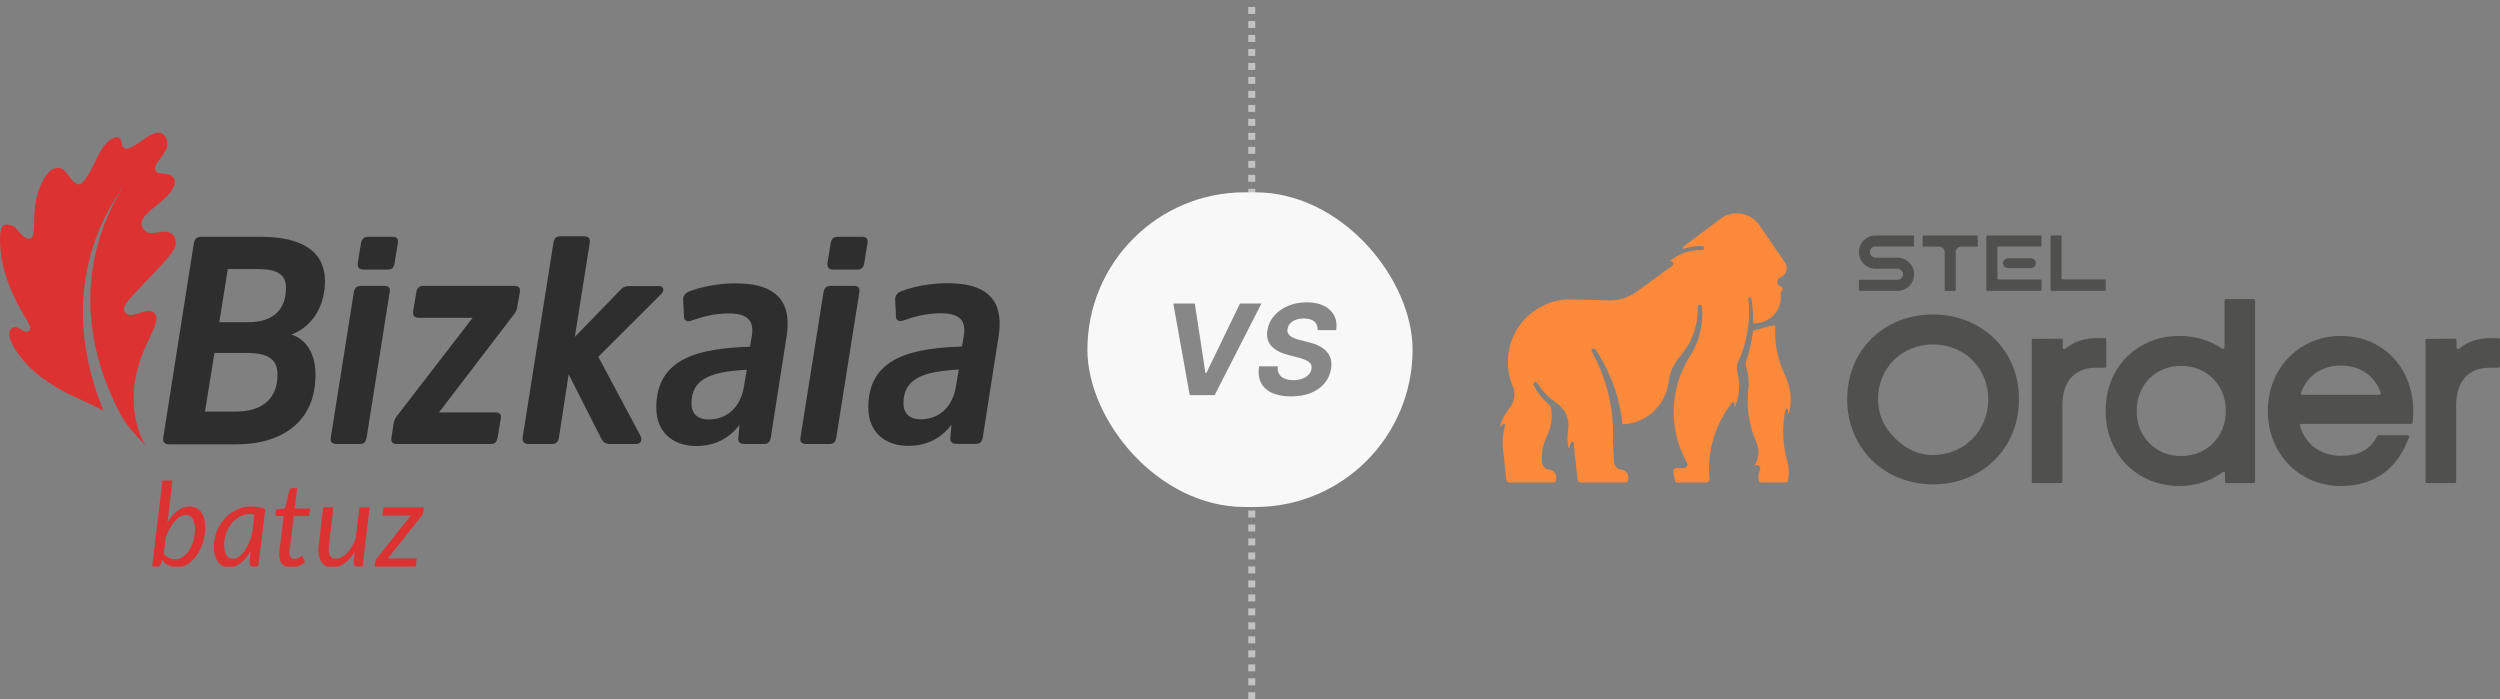 <?xml version="1.0" encoding="UTF-8"?>
<svg xmlns="http://www.w3.org/2000/svg" width="715" height="200" viewBox="0 0 715 200" fill="none">
  <rect x="0" y="0" width="715" height="200" fill="#808080" stroke="none"/>
  <g clip-path="url(#clip0_691_3159)">
    <path d="M71.159 92.14C77.451 92.14 81.884 89.112 81.788 82.191C81.741 78.394 79.167 76.953 73.59 76.953H65.153L62.722 92.14H71.159ZM67.489 117.709C74.448 117.709 79.501 114.489 79.358 106.847C79.262 102.714 76.641 100.935 70.396 100.935H61.34L58.623 117.709H67.489ZM48.517 127.081C47.087 127.081 46.515 126.505 46.706 125.063L55.429 69.647C55.667 68.301 56.239 67.725 57.669 67.725H74.638C85.936 67.725 92.752 71.618 92.942 80.028C93.038 86.517 90.178 93.005 83.362 95.697C87.222 96.898 90.13 100.695 90.225 106.751C90.464 120.064 81.312 127.081 67.489 127.081H48.517Z" fill="#2E2E2E"></path>
    <path d="M112.867 75.174C112.629 76.52 112.152 77.097 110.913 77.097H103.954C102.714 77.097 102.19 76.52 102.333 75.174L103.239 69.599C103.477 68.349 104.049 67.725 105.288 67.725H112.152C113.487 67.725 114.011 68.301 113.773 69.599L112.867 75.174ZM104.859 125.111C104.621 126.36 104.144 126.985 102.905 126.985H96.231C94.992 126.985 94.373 126.408 94.611 125.111L101.189 83.633C101.427 82.383 101.999 81.759 103.239 81.759H109.912C111.151 81.759 111.676 82.335 111.437 83.633L104.859 125.111Z" fill="#2E2E2E"></path>
    <path d="M147.95 87.67C147.902 88.68 147.33 89.545 146.758 90.218L125.546 117.949H141.61C142.849 117.949 143.469 118.478 143.231 119.728L142.325 125.111C142.087 126.36 141.61 126.985 140.371 126.985H113.582C112.247 126.985 111.723 126.408 111.961 125.111L112.581 121.073C112.724 120.16 113.201 119.295 113.725 118.718L135.175 90.891H119.779C118.539 90.891 118.015 90.314 118.158 89.016L119.064 83.633C119.207 82.383 119.874 81.759 121.113 81.759H147.044C148.379 81.759 148.903 82.335 148.665 83.633L147.95 87.67Z" fill="#2E2E2E"></path>
    <path d="M174.5 126.985C173.07 126.985 172.403 126.312 171.974 125.447L162.631 107.039L159.866 125.111C159.628 126.36 159.151 126.985 157.817 126.985H151.191C149.952 126.985 149.332 126.408 149.475 125.111L158.293 69.359C158.532 68.109 159.104 67.58 160.343 67.58H166.969C168.208 67.58 168.875 68.109 168.685 69.359L164.395 96.37L177.312 83.056C177.98 82.287 178.695 81.807 180.125 81.807H188.419C189.944 81.807 190.135 83.153 188.943 84.258L171.116 102.041L183.223 124.726C183.747 125.832 183.271 126.985 181.936 126.985H174.5Z" fill="#2E2E2E"></path>
    <path d="M213.587 105.742C203.291 106.318 197.666 108.289 197.762 115.594C197.809 118.19 199.43 119.968 202.671 119.968C208.534 119.968 211.966 115.739 212.777 110.5L213.587 105.742ZM220.451 125.111C220.213 126.36 219.736 126.985 218.497 126.985H212.872C211.633 126.985 211.108 126.408 211.156 125.399L211.49 121.506C209.345 124.39 205.484 127.562 199.192 127.562C192.089 127.562 187.847 123.332 187.704 116.94C187.466 101.945 200.717 99.638 214.493 99.157L214.969 96.37C215.827 91.756 213.921 89.641 208.391 89.641C204.054 89.641 200.383 90.746 197.571 91.756C196.475 92.092 195.569 91.659 195.617 90.506L195.378 85.604C195.378 84.594 195.998 83.825 196.999 83.393C200.336 82.047 205.388 81.038 210.346 81.038C220.403 81.038 225.122 84.835 225.265 92.236C225.265 93.438 225.218 94.784 224.979 96.129L220.451 125.111Z" fill="#2E2E2E"></path>
    <path d="M247.192 75.174C246.954 76.52 246.477 77.097 245.238 77.097H238.278C237.039 77.097 236.515 76.52 236.658 75.174L237.563 69.599C237.802 68.349 238.374 67.725 239.613 67.725H246.477C247.812 67.725 248.336 68.301 248.098 69.599L247.192 75.174ZM239.184 125.111C238.946 126.36 238.469 126.985 237.23 126.985H230.556C229.317 126.985 228.697 126.408 228.936 125.111L235.514 83.633C235.752 82.383 236.324 81.759 237.563 81.759H244.237C245.476 81.759 246 82.335 245.762 83.633L239.184 125.111Z" fill="#2E2E2E"></path>
    <path d="M274.219 105.694C263.923 106.27 258.298 108.241 258.394 115.546C258.441 118.142 260.062 119.92 263.303 119.92C269.166 119.92 272.598 115.691 273.409 110.452L274.219 105.694ZM281.083 125.063C280.845 126.312 280.368 126.937 279.129 126.937H273.504C272.265 126.937 271.74 126.36 271.788 125.351L272.122 121.458C269.977 124.342 266.116 127.514 259.824 127.514C252.721 127.514 248.479 123.284 248.336 116.892C248.098 101.897 261.349 99.59 275.125 99.109L275.601 96.322C276.459 91.708 274.553 89.593 269.023 89.593C264.686 89.593 261.015 90.698 258.203 91.708C257.107 92.044 256.201 91.611 256.249 90.458L256.01 85.556C256.01 84.546 256.63 83.777 257.631 83.345C260.968 81.999 266.02 80.99 270.978 80.99C281.035 80.99 285.754 84.787 285.897 92.188C285.897 93.39 285.85 94.736 285.611 96.081L281.083 125.063Z" fill="#2E2E2E"></path>
    <path d="M41.462 80.749C44.418 77.77 48.04 73.877 49.137 72.242C49.995 71.185 50.471 69.936 50.138 68.782C50.042 67.725 49.518 67.004 48.66 66.571C47.659 66.091 46.467 66.283 45.133 66.475C43.941 66.667 42.797 66.763 42.082 66.379C40.366 65.466 40.175 63.88 40.795 62.678C41.558 61.284 43.131 60.083 44.751 58.737C46.658 57.199 48.517 55.661 49.518 53.691C50.662 51.432 49.518 50.518 48.708 50.086C48.136 49.797 47.373 49.749 46.658 49.701C46.134 49.557 45.514 49.605 45.18 49.413C44.227 48.932 44.132 48.019 44.751 46.866C44.99 46.481 45.419 45.904 45.991 45.135C46.563 44.27 47.182 43.453 47.564 42.636C48.088 41.579 47.993 39.032 46.324 38.166C44.656 37.301 42.082 39.128 39.937 40.666C38.078 41.867 36.6 42.877 35.695 42.396C34.884 41.963 34.837 41.291 34.741 40.762C34.598 40.185 34.598 39.704 34.026 39.416C32.692 38.695 30.499 40.329 28.783 43.165C27.734 44.895 27.305 46.097 26.733 47.25C26.304 48.163 25.732 49.125 25.065 50.182C23.54 52.585 22.872 53.162 21.728 52.441C20.584 51.768 19.965 50.711 19.393 49.894C18.868 49.269 18.344 48.596 17.867 48.356C16.628 47.587 14.721 48.019 13.339 49.99C10.002 54.652 9.812 60.083 9.764 63.832C9.669 65.706 9.669 67.196 9.192 67.821C8.715 68.445 7.81 68.445 6.761 67.677C6.427 67.388 5.903 66.859 5.426 66.331C5.045 65.85 4.616 65.225 4.139 64.889C3.567 64.456 1.565 63.687 0.707 64.745C-0.627 66.379 0.183 73.396 1.041 76.664C2.566 82.672 5.14 87.19 6.761 90.025C8.191 92.38 9.001 93.726 8.477 94.447C7.905 95.216 6.999 94.832 6.189 94.351C5.093 93.63 3.949 93.005 2.995 94.255C1.232 96.514 6.141 103.723 11.957 108.001C14.721 110.067 17.82 111.846 20.918 113.287C24.016 114.729 26.924 116.075 29.593 117.469C13.291 77.722 36.076 53.45 35.361 52.922C36.171 53.114 13.959 80.077 34.694 118.959C36.696 122.419 40.509 126.216 41.462 127.225C41.462 127.225 41.462 127.177 41.51 127.177C40.271 125.255 34.503 114.201 41.987 98.34C43.56 94.928 45.228 91.948 44.608 90.314C43.846 88.343 41.939 88.872 39.889 89.497C38.602 90.025 37.268 90.314 36.457 89.881C35.933 89.593 35.552 89.064 35.456 88.68C35.313 87.43 36.648 85.988 37.554 84.931C37.983 84.45 39.556 82.768 41.462 80.749Z" fill="#DC3232"></path>
    <path d="M46.827 158.316C47.246 158.906 47.747 159.329 48.331 159.585C48.926 159.83 49.521 159.953 50.116 159.953C50.689 159.953 51.228 159.83 51.735 159.585C52.242 159.341 52.705 159.012 53.123 158.6C53.542 158.177 53.911 157.687 54.231 157.13C54.561 156.562 54.842 155.961 55.074 155.326C55.305 154.681 55.476 154.018 55.586 153.339C55.707 152.648 55.768 151.969 55.768 151.301C55.768 149.976 55.531 148.968 55.057 148.278C54.594 147.588 53.933 147.243 53.074 147.243C52.545 147.243 52.011 147.41 51.471 147.744C50.931 148.078 50.408 148.545 49.901 149.147C49.394 149.737 48.92 150.444 48.48 151.268C48.05 152.081 47.675 152.971 47.356 153.94L46.827 158.316ZM47.901 149.397C48.32 148.707 48.766 148.083 49.24 147.526C49.724 146.97 50.231 146.497 50.76 146.107C51.289 145.706 51.84 145.4 52.413 145.188C52.986 144.965 53.57 144.854 54.164 144.854C55.597 144.854 56.71 145.377 57.503 146.424C58.296 147.471 58.693 149.002 58.693 151.017C58.693 151.93 58.599 152.843 58.412 153.756C58.224 154.669 57.955 155.544 57.602 156.379C57.26 157.203 56.842 157.976 56.346 158.7C55.861 159.413 55.316 160.036 54.71 160.571C54.115 161.094 53.465 161.506 52.76 161.807C52.055 162.108 51.316 162.258 50.545 162.258C49.653 162.258 48.849 162.069 48.133 161.69C47.416 161.311 46.821 160.771 46.348 160.07L46.116 161.155C46.028 161.445 45.918 161.662 45.786 161.807C45.654 161.952 45.417 162.024 45.075 162.024H43.522L46.463 137.422H49.339L47.901 149.397Z" fill="#DC3232"></path>
    <path d="M72.784 147.176C72.541 147.12 72.299 147.087 72.056 147.076C71.825 147.053 71.594 147.042 71.362 147.042C70.701 147.042 70.062 147.153 69.445 147.376C68.828 147.588 68.25 147.888 67.71 148.278C67.17 148.668 66.68 149.135 66.239 149.681C65.799 150.216 65.418 150.806 65.099 151.452C64.79 152.097 64.548 152.788 64.372 153.523C64.195 154.246 64.107 154.992 64.107 155.761C64.107 158.444 64.956 159.786 66.652 159.786C67.192 159.786 67.721 159.619 68.239 159.285C68.757 158.94 69.247 158.466 69.71 157.865C70.183 157.253 70.619 156.535 71.015 155.711C71.412 154.875 71.764 153.962 72.073 152.971L72.784 147.176ZM71.66 157.565C71.263 158.277 70.834 158.923 70.371 159.502C69.919 160.081 69.434 160.576 68.916 160.988C68.41 161.389 67.87 161.701 67.297 161.924C66.735 162.146 66.151 162.258 65.545 162.258C64.884 162.258 64.284 162.13 63.744 161.874C63.204 161.606 62.741 161.222 62.356 160.721C61.981 160.209 61.689 159.585 61.48 158.851C61.27 158.105 61.166 157.253 61.166 156.295C61.166 155.293 61.287 154.319 61.529 153.372C61.783 152.415 62.135 151.513 62.587 150.667C63.05 149.82 63.6 149.046 64.24 148.345C64.879 147.632 65.589 147.02 66.371 146.508C67.165 145.984 68.013 145.583 68.916 145.305C69.82 145.016 70.767 144.871 71.759 144.871C72.475 144.871 73.169 144.932 73.841 145.055C74.524 145.166 75.196 145.366 75.857 145.656L73.858 162.024H72.337C71.952 162.024 71.687 161.924 71.544 161.723C71.412 161.523 71.346 161.278 71.346 160.988L71.66 157.565Z" fill="#DC3232"></path>
    <path d="M79.848 158.834C79.848 158.767 79.848 158.684 79.848 158.583C79.848 158.472 79.854 158.316 79.865 158.116C79.887 157.915 79.914 157.654 79.947 157.331C79.991 157.008 80.046 156.585 80.113 156.061L81.137 147.593H79.27C79.115 147.593 78.989 147.543 78.89 147.443C78.802 147.332 78.769 147.165 78.79 146.942L78.923 145.756L81.501 145.405L82.757 140.178C82.812 140.011 82.894 139.877 83.005 139.777C83.126 139.665 83.275 139.61 83.451 139.61H84.988L84.277 145.439H88.673L88.425 147.593H84.013L83.005 155.911C82.95 156.368 82.906 156.735 82.873 157.013C82.839 157.292 82.812 157.514 82.79 157.681C82.779 157.848 82.768 157.965 82.757 158.032C82.757 158.099 82.757 158.149 82.757 158.182C82.757 158.75 82.889 159.173 83.153 159.452C83.418 159.719 83.77 159.853 84.211 159.853C84.509 159.853 84.762 159.814 84.971 159.736C85.192 159.647 85.384 159.552 85.55 159.452C85.715 159.352 85.853 159.263 85.963 159.185C86.073 159.096 86.167 159.051 86.244 159.051C86.343 159.051 86.415 159.073 86.459 159.118C86.514 159.162 86.563 159.235 86.607 159.335L87.235 160.755C86.695 161.233 86.079 161.612 85.384 161.89C84.701 162.158 84.013 162.291 83.319 162.291C82.25 162.291 81.407 161.996 80.79 161.406C80.184 160.816 79.87 159.958 79.848 158.834Z" fill="#DC3232"></path>
    <path d="M105.711 145.105L103.695 162.024H102.241C101.525 162.024 101.167 161.668 101.167 160.955L101.415 157.865C100.533 159.313 99.536 160.409 98.423 161.155C97.322 161.89 96.187 162.258 95.019 162.258C94.314 162.258 93.691 162.119 93.151 161.84C92.612 161.551 92.171 161.133 91.829 160.588C91.499 160.042 91.273 159.374 91.152 158.583C91.031 157.793 91.036 156.885 91.168 155.861L92.424 145.105H95.349L94.093 155.861C93.939 157.186 94.016 158.171 94.325 158.817C94.644 159.463 95.239 159.786 96.11 159.786C96.616 159.786 97.14 159.647 97.68 159.368C98.219 159.09 98.737 158.695 99.233 158.182C99.729 157.67 100.192 157.052 100.621 156.329C101.062 155.594 101.437 154.781 101.745 153.89L102.786 145.105H105.711Z" fill="#DC3232"></path>
    <path d="M121.239 145.105L121.074 146.374C121.052 146.586 120.991 146.792 120.892 146.992C120.804 147.181 120.699 147.354 120.578 147.51L110.927 159.702H119.173L118.909 162.024H107.126L107.275 160.788C107.286 160.643 107.335 160.471 107.423 160.27C107.511 160.07 107.627 159.886 107.77 159.719L117.471 147.443H109.357L109.638 145.105H121.239Z" fill="#DC3232"></path>
  </g>
  <path d="M358 200L358 1.90735e-06" stroke="#C2C2C2" stroke-width="2" stroke-dasharray="2 2"></path>
  <rect x="311" y="55" width="93" height="90" rx="45" fill="#F8F8F8"></rect>
  <path d="M341.716 86.818L344.759 106.71H345.001L354.628 86.818H360.764L347.392 113H340.259L335.567 86.818H341.716ZM376.84 94.425C376.883 93.359 376.572 92.537 375.907 91.957C375.251 91.378 374.258 91.088 372.928 91.088C372.025 91.088 371.241 91.216 370.576 91.472C369.911 91.719 369.379 92.064 368.978 92.507C368.586 92.942 368.343 93.445 368.249 94.016C368.156 94.484 368.185 94.894 368.339 95.243C368.501 95.592 368.752 95.895 369.093 96.151C369.442 96.398 369.856 96.615 370.333 96.803C370.81 96.981 371.317 97.135 371.854 97.263L374.104 97.825C375.204 98.081 376.192 98.422 377.07 98.848C377.957 99.274 378.698 99.798 379.295 100.42C379.9 101.043 380.326 101.776 380.573 102.619C380.82 103.463 380.854 104.43 380.675 105.521C380.403 107.124 379.768 108.513 378.771 109.689C377.773 110.857 376.465 111.764 374.846 112.412C373.227 113.051 371.352 113.371 369.221 113.371C367.107 113.371 365.322 113.047 363.864 112.399C362.407 111.751 361.346 110.793 360.681 109.523C360.025 108.244 359.829 106.663 360.093 104.78H365.45C365.356 105.658 365.484 106.391 365.833 106.979C366.191 107.558 366.724 107.997 367.431 108.295C368.138 108.585 368.969 108.73 369.924 108.73C370.87 108.73 371.71 108.594 372.442 108.321C373.184 108.048 373.785 107.669 374.245 107.183C374.705 106.697 374.987 106.139 375.089 105.509C375.191 104.92 375.102 104.426 374.82 104.026C374.539 103.625 374.087 103.284 373.465 103.003C372.852 102.713 372.089 102.457 371.177 102.236L368.441 101.52C366.327 100.983 364.729 100.143 363.647 99.001C362.565 97.859 362.177 96.321 362.484 94.386C362.756 92.801 363.417 91.416 364.465 90.231C365.522 89.038 366.852 88.114 368.454 87.457C370.065 86.793 371.825 86.46 373.734 86.46C375.677 86.46 377.317 86.797 378.656 87.47C379.994 88.135 380.969 89.064 381.583 90.257C382.197 91.45 382.384 92.84 382.146 94.425H376.84Z" fill="#878787"></path>
  <path d="M552.837 138.521C538.842 138.521 528.292 128.079 528.292 114.23C528.292 105.042 532.686 97.323 540.343 93.054C544.079 90.986 548.287 89.943 552.842 89.943C561.963 89.943 569.963 94.37 574.243 101.787C576.387 105.549 577.43 109.621 577.43 114.235C577.43 123.279 572.927 131.18 565.379 135.373C561.629 137.464 557.412 138.526 552.842 138.526L552.837 138.521ZM552.837 98.514C543.869 98.514 537.108 105.271 537.108 114.23C537.108 118.36 538.714 122.064 541.873 125.242C545.118 128.496 548.806 130.147 552.837 130.147C561.701 130.147 568.648 123.155 568.648 114.23C568.648 105.305 561.853 98.514 552.837 98.514Z" fill="#50504F"></path>
  <path d="M602.395 97.117C602.395 96.887 602.209 96.7 601.98 96.7H599.989C596.138 96.7 593.165 97.643 590.644 99.758C590.373 99.983 589.963 99.797 589.963 99.442V97.289C589.963 97.059 589.777 96.873 589.543 96.873L581.49 96.916C581.262 96.916 581.076 97.102 581.076 97.332V137.746C581.076 137.976 581.262 138.163 581.49 138.163H589.439C589.667 138.163 589.853 137.976 589.853 137.746V115.862C589.853 109.066 593.356 105.166 599.46 105.166H601.976C602.204 105.166 602.39 104.979 602.39 104.75V97.117H602.395Z" fill="#50504F"></path>
  <path d="M636.209 99.385C636.209 99.715 635.842 99.916 635.565 99.73C632.068 97.351 627.846 96.069 623.338 96.069C619.335 96.069 615.676 97.007 612.464 98.864C605.945 102.625 602.209 109.43 602.209 117.532C602.209 123.485 604.33 128.926 608.18 132.86C612.049 136.818 617.434 138.995 623.338 138.995C627.984 138.995 632.187 137.627 635.689 135.004C635.961 134.798 636.347 134.999 636.347 135.339V137.741C636.347 137.971 636.533 138.158 636.761 138.158H644.538C644.767 138.158 644.953 137.971 644.953 137.741V85.952C644.953 85.722 644.767 85.536 644.538 85.536H636.623C636.395 85.536 636.209 85.722 636.209 85.952V99.385V99.385ZM623.824 130.424C620.131 130.424 617.158 129.223 614.723 126.744C612.316 124.327 611.096 121.226 611.096 117.532C611.096 110.062 616.452 104.64 623.829 104.64C631.205 104.64 636.595 110.181 636.595 117.532C636.595 124.883 631.105 130.424 623.829 130.424H623.824Z" fill="#50504F"></path>
  <path d="M669.521 96.073C665.642 96.073 662.064 97.016 658.885 98.868C652.443 102.606 648.597 109.588 648.597 117.537C648.597 121.518 649.517 125.198 651.337 128.477C654.992 135.066 661.787 139 669.521 139C678.48 139 685.032 134.626 688.463 126.352L689.006 125.045C689.12 124.773 688.92 124.466 688.625 124.466H680.29C680.143 124.466 680.005 124.548 679.933 124.677L679.661 125.151C677.598 128.749 674.472 130.357 669.526 130.357C663.722 130.357 659.305 127.05 657.799 121.772C657.723 121.504 657.918 121.231 658.194 121.231H689.597C689.811 121.231 689.988 121.068 690.011 120.853L690.092 120.001C690.164 119.231 690.202 118.46 690.202 117.714C690.202 113.814 689.358 110.157 687.691 106.841C684.184 100.103 677.393 96.078 669.526 96.078L669.521 96.073ZM658.461 112.9C658.18 112.9 657.975 112.617 658.066 112.354C659.791 107.482 664.013 104.544 669.516 104.544C675.02 104.544 679.166 107.482 680.896 112.354C680.991 112.622 680.786 112.904 680.5 112.904H658.456L658.461 112.9Z" fill="#50504F"></path>
  <path d="M712.598 96.7C708.748 96.7 705.775 97.643 703.254 99.758C702.982 99.983 702.573 99.797 702.573 99.442V97.289C702.573 97.059 702.387 96.873 702.153 96.873L694.1 96.916C693.871 96.916 693.686 97.102 693.686 97.332V137.746C693.686 137.976 693.871 138.163 694.1 138.163H702.048C702.277 138.163 702.463 137.976 702.463 137.746V115.862C702.463 109.066 705.965 105.166 712.07 105.166H714.586C714.814 105.166 715 104.979 715 104.75V97.117C715 96.887 714.814 96.7 714.586 96.7H712.594H712.598Z" fill="#50504F"></path>
  <path d="M571.25 70.796V79.64C571.25 79.798 571.378 79.927 571.536 79.927H583.587C583.744 79.927 583.873 80.056 583.873 80.214V82.894C583.873 83.052 583.744 83.181 583.587 83.181H568.376C568.219 83.181 568.09 83.052 568.09 82.894V67.623C568.09 67.465 568.219 67.336 568.376 67.336H583.587C583.744 67.336 583.873 67.465 583.873 67.623V70.217C583.873 70.375 583.744 70.504 583.587 70.504H571.536C571.378 70.504 571.25 70.633 571.25 70.791V70.796Z" fill="#50504F"></path>
  <path d="M582.299 75.266C582.299 76.051 581.594 76.682 580.722 76.682H574.408C573.536 76.682 572.831 76.046 572.831 75.266C572.831 74.481 573.536 73.849 574.408 73.849H580.722C581.594 73.849 582.299 74.486 582.299 75.266V75.266Z" fill="#50504F"></path>
  <path d="M602.242 80.209V82.894C602.242 83.052 602.113 83.181 601.956 83.181H586.746C586.589 83.181 586.46 83.052 586.46 82.803V67.528C586.46 67.456 586.589 67.326 586.746 67.326H589.329C589.486 67.326 589.614 67.456 589.614 67.614V79.568C589.614 79.764 589.772 79.917 589.962 79.917H601.951C602.109 79.917 602.237 80.047 602.237 80.204L602.242 80.209Z" fill="#50504F"></path>
  <path d="M534.805 72.131C534.82 73.002 535.563 73.687 536.435 73.687H542.696C544.76 73.687 546.513 75.012 547.161 76.86C547.338 77.357 547.433 77.888 547.433 78.444C547.433 78.999 547.338 79.535 547.161 80.028C546.513 81.875 544.76 83.196 542.696 83.196H531.932C531.775 83.196 531.646 83.067 531.646 82.909V80.315C531.646 80.157 531.775 80.028 531.932 80.028H542.696C543.578 80.028 544.288 79.3 544.274 78.415C544.259 77.544 543.511 76.86 542.644 76.86H536.383C534.319 76.86 532.566 75.534 531.918 73.687C531.741 73.194 531.646 72.658 531.646 72.103C531.646 71.548 531.741 71.012 531.918 70.519C532.566 68.671 534.319 67.346 536.383 67.346H547.147C547.304 67.346 547.433 67.475 547.433 67.633V70.227C547.433 70.385 547.304 70.514 547.147 70.514H536.383C535.501 70.514 534.791 71.237 534.805 72.127V72.131Z" fill="#50504F"></path>
  <path d="M565.655 67.638V70.231C565.655 70.389 565.526 70.519 565.369 70.519H560.918C560.046 70.519 559.341 71.227 559.341 72.103V82.908C559.341 83.066 559.212 83.195 559.055 83.195H556.472C556.315 83.195 556.187 83.066 556.187 82.908V72.103C556.187 71.227 555.481 70.519 554.609 70.519H550.163C550.006 70.519 549.877 70.389 549.877 70.231V67.638C549.877 67.48 550.006 67.35 550.163 67.35H565.374C565.531 67.35 565.66 67.48 565.66 67.638H565.655Z" fill="#50504F"></path>
  <path d="M511.275 132.224C511.499 133.109 511.618 134.037 511.618 134.995C511.618 135.679 511.556 136.349 511.437 136.995C511.423 137.071 511.413 137.148 511.399 137.22C511.37 137.363 511.332 137.507 511.289 137.65C511.227 137.842 511.046 137.971 510.846 137.971H503.546C503.346 137.971 503.16 137.842 503.103 137.646C502.974 137.239 502.903 136.799 502.903 136.349C502.903 135.684 503.055 135.052 503.322 134.492C503.322 134.492 503.322 134.487 503.322 134.482C503.398 134.339 503.441 134.176 503.441 134.004C503.441 133.434 502.95 132.965 502.383 132.985C502.074 132.999 501.797 133.152 501.616 133.387C502.431 132.243 502.912 130.845 502.912 129.333C502.912 128.395 502.726 127.5 502.393 126.687C502.355 126.591 502.317 126.5 502.274 126.409C502.274 126.409 502.274 126.4 502.269 126.395C501.931 125.624 501.63 124.835 501.359 124.031C501.325 123.94 501.297 123.849 501.268 123.758C500.334 120.887 499.834 117.819 499.834 114.637C499.834 113.68 499.877 112.737 499.967 111.804C499.967 111.804 499.967 111.804 499.967 111.799C500.034 111.402 500.082 110.995 500.11 110.588C500.139 110.244 500.148 109.889 500.148 109.535C500.148 108.047 499.92 106.611 499.496 105.262C499.496 105.257 499.496 105.252 499.496 105.243C499.391 104.893 499.334 104.525 499.334 104.142C499.334 103.817 499.376 103.496 499.453 103.194C499.505 103.046 499.553 102.893 499.6 102.745C499.6 102.745 499.6 102.74 499.6 102.735C499.862 101.926 500.096 101.108 500.301 100.28C500.692 98.71 501.135 96.638 501.316 95.006C501.344 94.714 501.573 94.485 501.859 94.451H501.878C501.878 94.451 506.143 93.159 507.158 93.068C507.344 93.049 507.53 93.116 507.644 93.264C507.72 93.365 507.768 93.489 507.768 93.628C507.768 93.647 507.768 93.666 507.768 93.69C507.291 97.94 508.654 103.343 510.351 107.013C510.374 107.061 510.398 107.114 510.422 107.166C510.513 107.358 510.608 107.554 510.703 107.745C511.399 109.243 511.866 110.875 512.052 112.603C512.076 112.828 512.095 113.053 512.109 113.278C512.223 115.01 512.042 116.69 511.618 118.279C511.618 118.279 511.618 118.288 511.618 118.293C511.604 118.322 511.58 118.341 511.547 118.341C511.504 118.341 511.47 118.307 511.47 118.264C511.451 117.958 511.418 117.652 511.385 117.345C511.385 117.302 511.375 117.259 511.361 117.221C511.308 117.077 511.17 116.972 511.008 116.972C510.846 116.972 510.694 117.082 510.651 117.24C510.651 117.259 510.641 117.274 510.637 117.293C510.208 119.303 509.984 121.389 509.984 123.523C509.984 126.261 510.355 128.912 511.046 131.424C511.123 131.697 511.199 131.97 511.285 132.238L511.275 132.224Z" fill="#FD893A"></path>
  <path d="M508.297 80.611C508.297 80.822 508.34 81.018 508.426 81.195C508.445 81.238 508.469 81.281 508.492 81.324H508.497C508.664 81.607 508.921 81.817 509.226 81.922C509.24 81.922 509.255 81.932 509.264 81.937C509.588 82.052 509.822 82.368 509.822 82.731C509.822 83.038 509.66 83.306 509.417 83.454C509.402 83.459 509.388 83.468 509.374 83.473C509.307 83.516 509.264 83.593 509.264 83.679C509.264 83.693 509.264 83.707 509.269 83.722V83.731C509.531 85.464 509.198 87.297 508.197 88.9C506.753 91.216 504.261 92.484 501.721 92.47C501.716 92.47 501.707 92.47 501.702 92.47C501.688 92.47 501.678 92.47 501.664 92.47C501.497 92.451 501.368 92.312 501.368 92.14C501.373 91.896 501.378 91.647 501.378 91.403C501.378 89.599 501.245 87.828 500.992 86.081C500.992 86.067 500.987 86.057 500.987 86.043C500.954 85.832 500.92 85.622 500.887 85.416C500.887 85.416 500.887 85.378 500.878 85.363C500.825 85.138 500.592 84.985 500.339 85.062C500.163 85.119 500.058 85.287 500.058 85.473C500.058 85.478 500.058 85.488 500.058 85.497C500.177 86.665 500.239 87.847 500.239 89.043C500.239 89.776 500.22 90.508 500.168 91.231C500.149 91.585 500.12 91.934 500.087 92.283C499.748 95.959 498.829 99.49 497.418 102.812V102.816C496.984 103.568 496.732 104.439 496.732 105.367C496.732 105.764 496.775 106.152 496.865 106.525C496.894 106.645 496.927 106.764 496.961 106.879C497.256 108.018 497.413 109.219 497.413 110.454C497.413 111.359 497.328 112.239 497.166 113.096C496.961 114.196 496.627 115.254 496.184 116.249C496.17 116.273 496.146 116.293 496.117 116.293C496.074 116.293 496.041 116.259 496.041 116.216C496.065 115.934 496.06 115.656 496.031 115.378C496.031 115.364 496.031 115.35 496.022 115.335C495.989 115.163 495.836 115.034 495.655 115.034C495.541 115.034 495.441 115.087 495.364 115.163C495.36 115.177 495.345 115.187 495.336 115.201C491.986 119.456 489.732 124.629 489.022 130.286C488.888 131.343 488.807 132.42 488.788 133.511C488.784 133.726 488.784 133.937 488.784 134.152C488.784 135.062 488.822 135.956 488.898 136.847C488.898 136.88 488.903 136.909 488.908 136.942C488.908 136.947 488.908 136.957 488.908 136.961C488.912 137.004 488.917 137.048 488.917 137.086C488.917 137.574 488.522 137.985 488.016 137.985H479.587C479.372 137.985 479.182 137.837 479.134 137.627L478.539 135.129C478.51 134.985 478.505 134.837 478.543 134.664C478.643 134.186 479.072 133.851 479.558 133.851H479.596L481.502 133.879C481.502 133.879 481.541 133.879 481.56 133.879H481.588C482.151 133.865 482.603 133.401 482.603 132.827C482.603 132.659 482.565 132.496 482.489 132.353C482.479 132.329 482.47 132.31 482.451 132.291C481.007 129.726 479.94 126.921 479.311 123.959C478.891 121.978 478.672 119.925 478.672 117.819C478.672 112.1 480.297 106.76 483.104 102.242C483.104 102.242 483.104 102.237 483.108 102.232C483.223 102.06 483.332 101.888 483.442 101.711C483.442 101.711 483.456 101.682 483.461 101.673C483.866 101.022 484.233 100.352 484.571 99.663C486.044 96.633 486.873 93.231 486.873 89.632C486.873 89.015 486.844 88.402 486.797 87.794C486.797 87.751 486.797 87.718 486.787 87.68C486.735 87.388 486.482 87.168 486.177 87.168C485.839 87.168 485.558 87.445 485.558 87.79C485.591 89.058 485.51 90.345 485.3 91.642C484.848 94.427 483.861 96.987 482.465 99.237C481.884 100.175 481.231 101.055 480.516 101.874C479.534 102.993 478.739 104.271 478.162 105.669C478.134 105.74 478.105 105.803 478.076 105.87C478.029 105.994 477.981 106.118 477.938 106.243C477.705 106.874 477.514 107.54 477.381 108.214C477.333 108.444 477.295 108.674 477.257 108.908C477.223 109.148 477.195 109.387 477.171 109.626C476.199 116.125 470.719 121.14 464.029 121.356C463.8 119.159 463.423 117.001 462.899 114.9C461.575 109.516 459.335 104.491 456.357 100.007C456.357 100.007 456.352 99.998 456.352 99.993C456.333 99.969 456.319 99.945 456.3 99.921C456.3 99.916 456.29 99.907 456.285 99.907C456.138 99.73 455.899 99.634 455.637 99.701C455.413 99.763 455.232 99.955 455.194 100.189C455.165 100.342 455.194 100.481 455.256 100.601C455.256 100.601 455.261 100.61 455.266 100.615C458.063 105.606 459.988 111.148 460.841 117.049C461.036 118.408 461.174 119.781 461.255 121.174C461.308 122.093 461.332 123.016 461.332 123.949C461.332 124.682 461.313 125.409 461.279 126.136L461.575 131.252C461.584 131.468 461.594 131.683 461.613 131.893C461.622 132.027 461.637 132.161 461.651 132.291C461.651 132.329 461.656 132.367 461.665 132.406C461.818 133.406 462.623 134.2 463.633 134.325C464.801 134.425 465.72 135.411 465.72 136.607C465.72 137.028 465.606 137.43 465.406 137.765C465.325 137.909 465.172 137.99 465.01 137.99H452.154C451.654 137.99 451.239 137.612 451.182 137.129V137.091L450.281 129.099V129.056C450.186 128.314 450.138 127.558 450.138 126.787V126.668C450.138 126.467 449.981 126.294 449.776 126.29C449.681 126.29 449.605 126.304 449.524 126.376C449.3 126.581 448.747 128.118 448.737 128.146C448.723 128.18 448.699 128.204 448.666 128.204C448.637 128.204 448.604 128.185 448.599 128.161C448.59 128.127 448.294 126.246 448.294 125.261C448.294 124.586 448.342 123.921 448.437 123.27V123.26C448.47 123.107 448.494 122.954 448.513 122.801C448.556 122.452 448.585 122.102 448.585 121.748C448.585 121.662 448.585 121.581 448.58 121.499C448.551 120.533 448.347 119.604 447.999 118.757C447.417 117.345 446.44 116.139 445.206 115.288C445.13 115.235 445.054 115.182 444.973 115.13C444.148 114.57 443.372 113.938 442.657 113.249C441.518 112.163 440.522 110.928 439.688 109.578C439.683 109.564 439.674 109.554 439.669 109.54C439.541 109.349 439.312 109.234 439.059 109.272C438.797 109.31 438.583 109.526 438.545 109.789C438.526 109.909 438.545 110.019 438.583 110.119C438.597 110.153 438.607 110.172 438.621 110.196C439.693 112.268 441.151 114.11 442.895 115.623C443.286 115.948 443.562 116.403 443.662 116.919C443.677 117.025 443.686 117.13 443.701 117.24V117.25C443.753 117.728 443.777 118.216 443.777 118.714C443.777 119.374 443.734 120.02 443.643 120.652C443.448 122.05 443.043 123.38 442.466 124.61C442.462 124.619 442.457 124.629 442.452 124.639C442.395 124.749 442.342 124.863 442.285 124.978C441.442 126.768 440.97 128.768 440.97 130.874C440.97 131.305 440.989 131.736 441.032 132.157C441.032 132.233 441.046 132.315 441.056 132.391C441.056 132.406 441.056 132.41 441.056 132.425C441.213 133.434 442.033 134.224 443.052 134.339H443.072C444.215 134.463 445.101 135.44 445.101 136.617C445.101 137.038 444.987 137.44 444.787 137.775C444.706 137.918 444.549 138 444.391 138H431.792C431.302 138 430.892 137.651 430.792 137.186L430.773 136.985V136.971L430.015 129.97V129.96L429.758 127.572V127.558C429.743 127.299 429.739 127.046 429.739 126.787C429.739 125.036 429.986 123.337 430.444 121.734C430.458 121.681 430.496 121.399 430.31 121.284C430.063 121.102 429.762 121.38 429.739 121.403C429.5 121.595 429.291 121.834 429.133 122.102C429.119 122.121 429.095 122.136 429.071 122.136C429.033 122.136 429 122.102 429 122.059C429 122.05 429 122.04 429.005 122.03C429.081 121.844 429.11 121.638 429.172 121.442C429.686 119.752 430.491 118.24 431.521 116.934C431.521 116.934 431.526 116.934 431.526 116.929C432.517 115.838 433.127 114.393 433.127 112.799C433.127 112.182 433.036 111.588 432.865 111.028C432.745 110.631 432.588 110.248 432.393 109.889C431.649 107.923 431.244 105.783 431.244 103.553C431.244 95.767 436.186 89.144 443.086 86.66C443.176 86.632 443.267 86.598 443.357 86.564C445.116 85.962 446.998 85.631 448.956 85.617H449.219L449.223 85.622L450.224 85.65C450.224 85.65 450.267 85.65 450.291 85.65L459.225 85.885C459.588 85.914 459.954 85.928 460.321 85.928C463.152 85.928 465.782 85.047 467.946 83.54L467.96 83.531C468.141 83.406 468.322 83.272 468.503 83.133H468.517L474.04 79.08L478.243 76.003L478.3 75.96C478.467 75.826 478.567 75.62 478.567 75.39C478.567 75.084 478.348 74.821 478.057 74.716C477.9 74.658 477.848 74.663 477.776 74.672C477.738 74.672 477.705 74.634 477.705 74.596C477.705 74.577 477.709 74.558 477.724 74.543C480.063 72.653 483.013 71.528 486.215 71.528C486.392 71.528 486.563 71.528 486.735 71.543C486.754 71.543 486.773 71.543 486.792 71.543H486.797C487.03 71.543 487.244 71.399 487.326 71.184C487.464 70.801 487.211 70.442 486.863 70.399C486.839 70.399 486.816 70.399 486.792 70.394H486.787C486.563 70.38 486.344 70.375 486.115 70.375C484.557 70.375 483.061 70.643 481.665 71.131C481.631 71.141 481.603 71.145 481.569 71.145C481.393 71.145 481.25 71.002 481.25 70.825C481.25 70.724 481.298 70.638 481.369 70.576L481.398 70.557L492.081 62.555H492.086C493.392 61.574 495.007 61 496.756 61C499.381 61 501.702 62.302 503.117 64.293V64.302L503.26 64.503L510.532 75.113C510.837 75.562 511.008 76.103 511.008 76.687C511.008 77.879 510.27 78.898 509.221 79.305C509.202 79.31 509.188 79.319 509.169 79.324C509.164 79.324 509.159 79.324 509.155 79.324C508.645 79.53 508.287 80.027 508.287 80.611H508.297Z" fill="#FD893A"></path>
  <path d="M477.976 106.224C477.747 106.855 477.566 107.511 477.428 108.186C477.428 108.186 477.418 108.191 477.414 108.195C477.547 107.521 477.738 106.86 477.971 106.224H477.976Z" fill="#FD893A"></path>
  <defs>
    <clipPath id="clip0_691_3159">
      <rect width="286" height="124.113" fill="white" transform="translate(0 37.943)"></rect>
    </clipPath>
  </defs>
</svg>
